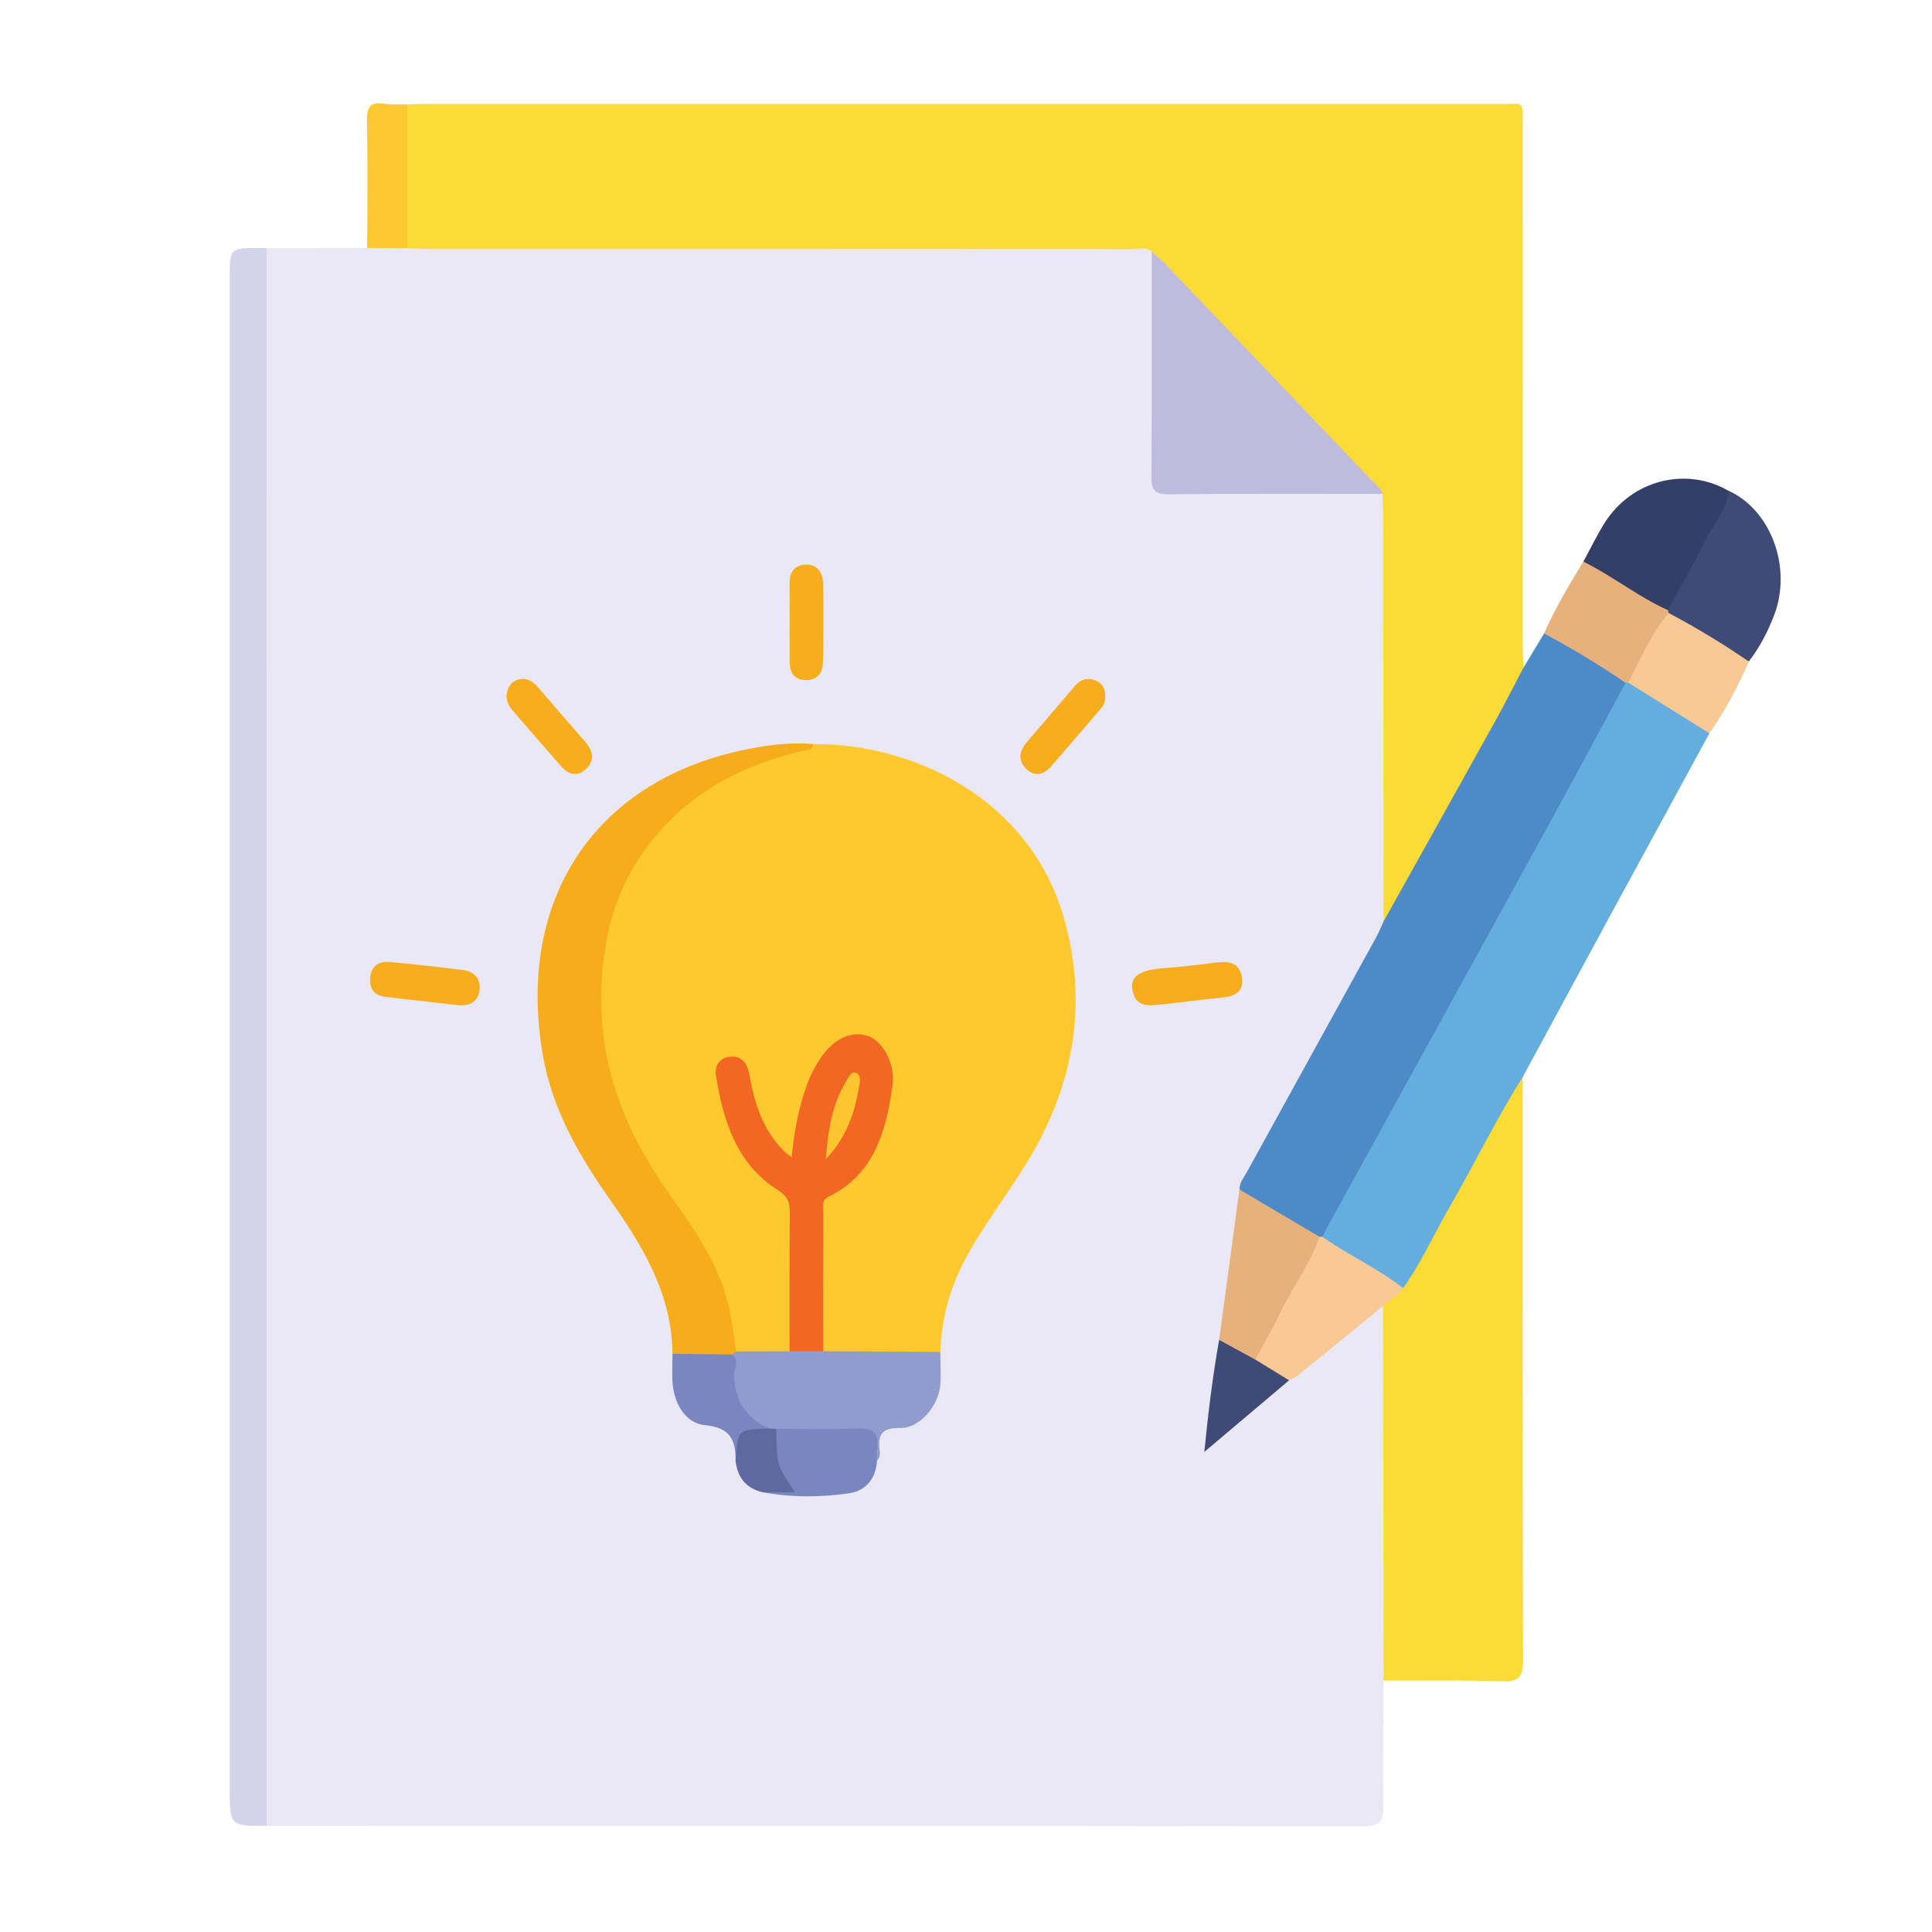 <svg xmlns="http://www.w3.org/2000/svg" xmlns:xlink="http://www.w3.org/1999/xlink" id="Layer_1" x="0px" y="0px" width="200px" height="200px" viewBox="0 0 200 200" xml:space="preserve"> <g> <path fill-rule="evenodd" clip-rule="evenodd" fill="#E9E8F4" d="M143.23,173.976c-0.02,4.303-0.099,8.607-0.022,12.909 c0.028,1.595-0.3,2.174-1.978,2.172c-37.876-0.055-75.754-0.045-113.63-0.047c-0.466-0.532-0.517-1.197-0.542-1.869 c-0.023-0.606-0.017-1.21-0.017-1.818c-0.001-51.983-0.002-103.967,0.012-155.951c0.001-1.245-0.291-2.566,0.54-3.688 c3.473-0.005,6.944-0.009,10.417-0.013c1.342-0.958,2.849-0.444,4.291-0.536c0.866-0.104,1.734-0.053,2.6-0.053 c23.712-0.004,47.422-0.009,71.134,0.013c1.168,0.001,2.466-0.363,3.416,0.787c0.394,0.915,0.329,1.891,0.33,2.855 c0.006,6.477-0.006,12.952,0.008,19.427c0.005,2.246,0.129,2.377,2.242,2.383c6.178,0.017,12.356-0.002,18.531,0.013 c0.915,0.001,1.861-0.119,2.685,0.48c0.426,0.557,0.471,1.227,0.47,1.892c-0.021,13.957,0.128,27.915-0.07,41.866 c-0.117,1.376-0.834,2.494-1.468,3.644c-4.271,7.767-8.549,15.529-12.841,23.282c-0.321,0.582-0.606,1.171-0.642,1.859 c-0.791,4.975-1.283,9.993-2.046,14.968c-0.646,3.412-0.942,6.875-1.478,10.626c2.916-2.217,5.466-4.436,8.093-6.548 c2.863-2.238,5.629-4.606,8.48-6.854c0.534-0.421,1.297-1.436,1.842,0.09c0.158,0.717,0.14,1.444,0.141,2.168 c0.004,11.053,0.007,22.107-0.006,33.16C143.722,172.143,143.885,173.146,143.23,173.976z"></path> <path fill-rule="evenodd" clip-rule="evenodd" fill="#FCDB37" d="M143.228,95.389c-0.016-13.972-0.029-27.942-0.049-41.915 c-0.002-0.785-0.039-1.57-0.06-2.354c-0.713-0.412-1.301-0.979-1.873-1.581c-6.837-7.177-13.68-14.351-20.529-21.517 c-0.572-0.6-1.101-1.225-1.483-1.979c-0.614-0.525-1.336-0.258-2.001-0.258c-24.327-0.017-48.653-0.013-72.979-0.017 c-0.691,0-1.383-0.051-2.074-0.08c-0.443-0.534-0.53-1.186-0.535-1.855c-0.029-3.725-0.031-7.45,0.002-11.175 c0.006-0.659,0.03-1.333,0.532-1.845c0.635-0.021,1.27-0.058,1.904-0.058c37.124-0.002,74.245-0.004,111.369,0.003 c2.416,0,2.169-0.371,2.17,2.364c0.008,17.94,0.003,35.883,0.008,53.825c0,0.725,0.048,1.451,0.073,2.176 c0.131,1.314-0.654,2.28-1.211,3.3c-3.831,7.015-7.719,13.995-11.557,21.004C144.523,94.179,144.374,95.295,143.228,95.389z"></path> <path fill-rule="evenodd" clip-rule="evenodd" fill="#FCDB37" d="M143.23,173.976c-0.018-11.535-0.032-23.071-0.05-34.606 c-0.002-1.389-0.012-2.778-0.018-4.168c0.23-1.113,1.361-1.363,1.899-2.187c3.594-6.137,6.854-12.475,10.378-18.649 c0.592-1.039,0.823-2.443,2.184-2.857c0.001,20.114-0.019,40.226,0.04,60.341c0.006,1.766-0.471,2.251-2.126,2.198 C151.438,173.915,147.334,173.987,143.23,173.976z"></path> <path fill-rule="evenodd" clip-rule="evenodd" fill="#64ADDF" d="M157.624,111.508c-2.785,4.417-5.073,9.142-7.687,13.665 c-1.569,2.715-2.85,5.612-4.679,8.161c-3.06-1.429-6.121-2.851-8.528-5.413c0.074-1.286,0.905-2.215,1.472-3.245 c9.504-17.27,19.004-34.545,28.515-51.814c0.402-0.732,0.772-1.492,1.321-2.129c0.146-0.109,0.306-0.169,0.481-0.186 c3.015,1.438,5.988,2.953,8.442,5.364c-3.401,6.244-6.808,12.484-10.202,18.731C163.708,100.261,160.669,105.886,157.624,111.508z"></path> <path fill-rule="evenodd" clip-rule="evenodd" fill="#4E8AC8" d="M168.274,70.684c-2.326,4.307-4.633,8.625-6.982,12.918 c-4.187,7.648-8.396,15.282-12.601,22.923c-3.686,6.695-7.375,13.391-11.059,20.088c-0.26,0.469-0.494,0.952-0.741,1.429 c-0.155,0.074-0.318,0.107-0.49,0.098c-2.881-1.339-5.609-2.953-8.094-5c0.008-0.711,0.446-1.228,0.76-1.793 c4.465-8.115,8.938-16.222,13.403-24.337c0.285-0.52,0.507-1.081,0.757-1.621c3.883-6.962,7.774-13.919,11.644-20.892 c0.982-1.769,1.891-3.584,2.833-5.375c0.715-1.181,1.428-2.364,2.142-3.546c0.211-0.109,0.446-0.194,0.657-0.083 c2.582,1.378,5.138,2.807,7.517,4.553C168.212,70.188,168.266,70.439,168.274,70.684z"></path> <path fill-rule="evenodd" clip-rule="evenodd" fill="#D4D3EA" d="M27.594,25.684c0.002,54.442,0.004,108.884,0.006,163.326 c-3.821,0.026-3.821,0.026-3.821-3.966c0-52.039,0-104.077,0-156.117c0-3.27,0-3.27,3.122-3.254 C27.132,25.672,27.363,25.68,27.594,25.684z"></path> <path fill-rule="evenodd" clip-rule="evenodd" fill="#3F4B76" d="M178.912,50.79c4.404,1.977,6.641,7.955,4.742,12.907 c-0.653,1.703-1.502,3.333-2.62,4.779c-3.053-1.169-5.697-3.117-8.438-4.883c-0.085-0.158-0.135-0.328-0.148-0.508 c0.38-1.88,1.561-3.333,2.432-4.948C176.208,55.678,177.489,53.189,178.912,50.79z"></path> <path fill-rule="evenodd" clip-rule="evenodd" fill="#333F67" d="M178.912,50.79c-0.143,2.035-1.547,3.447-2.369,5.139 c-1.194,2.462-2.578,4.824-3.879,7.23c-0.372,0.322-0.768,0.209-1.121,0.004c-2.403-1.382-4.743-2.873-7.104-4.328 c-0.251-0.155-0.406-0.416-0.53-0.691c0.74-1.355,1.408-2.763,2.232-4.058C168.939,49.693,174.519,48.279,178.912,50.79z"></path> <path fill-rule="evenodd" clip-rule="evenodd" fill="#F8C895" d="M172.74,63.46c2.854,1.507,5.616,3.183,8.294,5.016 c-1.111,2.626-2.469,5.105-4.073,7.435c-2.806-1.749-5.612-3.497-8.42-5.248c-0.037-0.045-0.115-0.105-0.104-0.135 c0.818-2.686,2.105-5.088,3.983-7.123C172.481,63.337,172.63,63.399,172.74,63.46z"></path> <path fill-rule="evenodd" clip-rule="evenodd" fill="#E6B17C" d="M172.74,63.46c-1.816,2.136-2.9,4.738-4.2,7.203 c-0.089,0.013-0.177,0.021-0.267,0.021c-2.718-1.867-5.535-3.556-8.428-5.108c1.138-2.609,2.587-5.03,4.063-7.434 c3.02,1.478,5.678,3.648,8.756,5.017C172.69,63.258,172.715,63.358,172.74,63.46z"></path> <path fill-rule="evenodd" clip-rule="evenodd" fill="#FEC930" d="M42.179,10.813c0,4.96,0.001,9.918,0.001,14.875 c-1.39-0.005-2.78-0.013-4.169-0.019c0.003-4.352,0.069-8.704-0.027-13.051c-0.033-1.486,0.306-2.11,1.78-1.885 C40.555,10.857,41.374,10.793,42.179,10.813z"></path> <path fill-rule="evenodd" clip-rule="evenodd" fill="#FEC82F" d="M84.17,77.021c10.864-0.045,22.354,5.984,25.84,17.607 c2.676,8.921,1.261,17.378-3.438,25.283c-2.162,3.641-4.825,6.929-6.79,10.709c-1.515,2.915-2.321,6.018-2.442,9.324 c-0.266,0.25-0.582,0.434-0.93,0.438c-3.625,0.066-7.253,0.322-10.87-0.145c-0.773-0.384-0.771-1.154-0.776-1.871 c-0.039-4.239-0.009-8.478-0.021-12.717c-0.003-1.232,0.513-1.951,1.523-2.587c4.031-2.531,5.25-6.678,5.62-11.244 c0.059-0.721-0.213-1.435-0.488-2.104c-0.897-2.176-3.093-2.729-4.84-1.189c-1.218,1.076-2.033,2.468-2.593,4.021 c-0.677,1.881-1.054,3.837-1.372,5.812c-0.092,0.568,0.009,1.337-0.683,1.513c-0.619,0.158-1.049-0.414-1.451-0.835 c-1.559-1.638-2.371-3.697-2.976-5.869c-0.194-0.696-0.268-1.431-0.55-2.099c-0.246-0.586-0.624-1.071-1.309-0.958 c-0.787,0.129-1.055,0.79-0.947,1.49c0.664,4.288,1.967,8.29,5.601,10.837c1.433,1.003,2.001,2.128,1.966,3.881 c-0.077,3.813-0.012,7.631-0.035,11.446c-0.004,0.825,0.15,1.722-0.586,2.364c-1.706,0.521-3.422,0.395-5.14,0.101 c-0.781-0.415-0.929-1.221-1.006-1.992c-0.437-4.358-2.286-8.063-4.692-11.547c-1.794-2.593-3.541-5.223-5.088-7.997 c-2.534-4.544-3.804-9.39-3.881-14.675c-0.067-4.636,0.597-9.037,2.676-13.151c3.109-6.153,8.101-9.924,14.192-12.314 C80.471,77.854,82.33,77.483,84.17,77.021z"></path> <path fill-rule="evenodd" clip-rule="evenodd" fill="#F7AC1B" d="M84.17,77.021c-0.066,0.687-0.577,0.586-1.026,0.691 c-6.863,1.6-12.802,4.871-16.913,11.015c-2.628,3.928-3.767,8.408-3.973,13.27c-0.341,8.028,2.315,14.843,6.737,21.184 c2.775,3.979,5.75,7.919,6.637,12.984c0.217,1.24,0.378,2.491,0.565,3.736c-0.097,0.359-0.331,0.578-0.655,0.705 c-1.993,0.115-4.027,0.771-5.927-0.463c-0.058-6.298-3.147-11.229-6.531-16.05c-3.163-4.505-5.916-9.244-6.887-14.862 c-2.803-16.206,5.453-28.224,20.413-31.514C79.092,77.172,81.612,76.806,84.17,77.021z"></path> <path fill-rule="evenodd" clip-rule="evenodd" fill="#BEBBDE" d="M119.233,26.043c0.511,0.473,1.051,0.917,1.532,1.421 c7.054,7.385,14.104,14.774,21.144,22.176c0.436,0.457,1.013,0.803,1.21,1.481c-7.396,0.003-14.794-0.033-22.19,0.045 c-1.411,0.015-1.741-0.467-1.731-1.864C119.255,41.552,119.229,33.796,119.233,26.043z"></path> <path fill-rule="evenodd" clip-rule="evenodd" fill="#919CCE" d="M75.822,140.219c0.125-0.106,0.25-0.212,0.375-0.316 c1.845-0.006,3.69-0.014,5.536-0.021c1.162-0.732,2.324-0.738,3.485,0c4.041,0.021,8.082,0.043,12.122,0.063 c0.009,1.09,0.067,2.184,0.013,3.27c-0.108,2.218-2.103,4.657-4.167,4.613c-1.849-0.039-2.367,0.627-2.114,2.374 c0.052,0.357-0.006,0.729-0.284,1.007c-0.086-0.083-0.191-0.157-0.229-0.263c-0.9-2.495-0.899-2.487-3.546-2.498 c-2.118-0.011-4.236,0.046-6.353-0.037c-0.291-0.025-0.579-0.058-0.859-0.139C76.237,146.833,75.105,144.542,75.822,140.219z"></path> <path fill-rule="evenodd" clip-rule="evenodd" fill="#F9C895" d="M136.589,128.026c0.103-0.015,0.203-0.009,0.304,0.016 c2.719,1.886,5.729,3.268,8.366,5.292c-0.509,0.857-1.407,1.233-2.096,1.867c-2.936,2.399-5.87,4.803-8.814,7.189 c-0.266,0.215-0.601,0.335-0.902,0.498c-1.589-0.046-2.804-0.784-3.665-2.179c0.324-2.171,1.734-3.769,2.719-5.585 C133.803,132.721,134.885,130.176,136.589,128.026z"></path> <path fill-rule="evenodd" clip-rule="evenodd" fill="#E6B17C" d="M136.589,128.026c-0.961,2.838-2.782,5.189-4.048,7.858 c-0.786,1.661-1.729,3.238-2.603,4.854c-1.624,0.088-2.678-0.979-3.734-2.033c0.7-5.189,1.402-10.377,2.104-15.565 C131.067,124.768,133.827,126.396,136.589,128.026z"></path> <path fill-rule="evenodd" clip-rule="evenodd" fill="#7986BF" d="M80.345,147.919c2.751-0.006,5.508,0.102,8.252-0.053 c1.717-0.098,2.486,0.392,2.169,2.265c-0.058,0.347,0.01,0.717,0.021,1.076c-0.111,1.89-1.197,3.117-2.824,3.362 c-2.985,0.451-6.015,0.459-9.015-0.093c0.63-0.727,1.506-0.359,2.297-0.564C80.147,152.04,79.322,150.123,80.345,147.919z"></path> <path fill-rule="evenodd" clip-rule="evenodd" fill="#7A86BF" d="M75.822,140.219c0.803,0.658,0.127,1.464,0.161,2.188 c0.124,2.682,1.318,4.498,3.694,5.475c-0.039,0.044-0.075,0.125-0.116,0.127c-1.945,0.145-3.083,1.219-3.416,3.231 c0.041-2.255-0.63-3.466-3.15-3.709c-2.163-0.208-3.354-2.45-3.399-4.839c-0.016-0.849,0.013-1.698,0.021-2.547 C71.685,140.169,73.753,140.193,75.822,140.219z"></path> <path fill-rule="evenodd" clip-rule="evenodd" fill="#3F4B76" d="M126.204,138.705c1.246,0.678,2.49,1.354,3.734,2.033 c1.169,0.717,2.338,1.434,3.508,2.15c-2.805,2.369-5.608,4.738-8.777,7.415C125.092,146.093,125.549,142.387,126.204,138.705z"></path> <path fill-rule="evenodd" clip-rule="evenodd" fill="#F7AD1D" d="M47.511,104.064c-2.521-0.287-5.041-0.58-7.563-0.86 c-1.209-0.135-1.757-0.861-1.615-2.089c0.139-1.197,0.977-1.623,1.993-1.532c2.525,0.228,5.047,0.515,7.564,0.828 c1.105,0.137,1.884,0.803,1.759,2.035C49.524,103.685,48.648,104.117,47.511,104.064z"></path> <path fill-rule="evenodd" clip-rule="evenodd" fill="#F7AD1C" d="M81.744,64.386c0-1.327,0.016-2.652-0.004-3.979 c-0.017-1.152,0.509-1.892,1.578-1.961c1.167-0.075,1.852,0.708,1.876,1.88c0.06,2.771,0.066,5.545-0.011,8.316 c-0.029,1.067-0.66,1.798-1.787,1.764c-1.123-0.034-1.647-0.713-1.65-1.861C81.742,67.159,81.744,65.771,81.744,64.386z"></path> <path fill-rule="evenodd" clip-rule="evenodd" fill="#F7AD1D" d="M120.412,103.971c-1.402,0.123-2.919,0.444-3.21-1.656 c-0.176-1.265,0.942-1.911,3.086-2.075c1.887-0.145,3.771-0.344,5.647-0.602c1.294-0.18,2.394,0.017,2.628,1.541 c0.229,1.492-0.743,1.96-1.992,2.084C124.515,103.467,122.465,103.731,120.412,103.971z"></path> <path fill-rule="evenodd" clip-rule="evenodd" fill="#F7AD1C" d="M54.092,70.264c0.744,0.053,1.188,0.401,1.59,0.87 c1.619,1.89,3.25,3.771,4.886,5.643c0.818,0.938,1.057,1.924,0.07,2.846c-0.913,0.851-1.806,0.546-2.569-0.326 c-1.677-1.918-3.355-3.834-5.018-5.766c-0.586-0.679-0.801-1.457-0.401-2.335C52.966,70.503,53.568,70.337,54.092,70.264z"></path> <path fill-rule="evenodd" clip-rule="evenodd" fill="#F7AD1C" d="M114.395,72.042c0.074,0.574-0.188,1.03-0.546,1.445 c-1.659,1.926-3.316,3.857-4.979,5.779c-0.816,0.943-1.761,1.227-2.69,0.264c-0.854-0.887-0.626-1.835,0.13-2.715 c1.657-1.927,3.306-3.866,4.958-5.799c0.606-0.71,1.363-0.909,2.187-0.556C114.079,70.729,114.45,71.26,114.395,72.042z"></path> <path fill-rule="evenodd" clip-rule="evenodd" fill="#5E699F" d="M76.145,151.239c0.22-3.277,0.22-3.277,3.532-3.358 c0.223,0.014,0.445,0.024,0.668,0.038c0.084,3.812,0.084,3.812,1.963,6.558c-1.226,0-2.292,0-3.358,0 C77.283,154.095,76.362,153.003,76.145,151.239z"></path> <path fill-rule="evenodd" clip-rule="evenodd" fill="#F26822" d="M85.218,139.882c-1.161,0-2.323,0-3.485,0 c0.003-4.783-0.019-9.568,0.027-14.352c0.01-1.07-0.242-1.699-1.199-2.304c-4.228-2.663-5.685-7.073-6.44-11.847 c-0.185-1.168,0.448-1.904,1.521-1.99c1.187-0.096,1.736,0.748,1.935,1.879c0.519,2.959,1.412,5.732,3.568,7.876 c0.195,0.193,0.427,0.348,0.809,0.657c0.228-2.461,0.653-4.677,1.346-6.831c0.41-1.271,0.975-2.463,1.718-3.543 c1.365-1.983,3.227-2.768,4.914-2.15c1.448,0.53,2.76,2.867,2.473,4.996c-0.645,4.787-1.906,9.288-6.572,11.576 c-0.843,0.414-0.606,1.077-0.608,1.681C85.206,130.313,85.217,135.099,85.218,139.882z"></path> <path fill-rule="evenodd" clip-rule="evenodd" fill="#FEC62E" d="M85.491,119.985c0.233-3.162,0.704-5.778,2.14-8.118 c0.236-0.384,0.48-0.988,0.983-0.808c0.492,0.178,0.438,0.824,0.355,1.287C88.493,115.026,87.769,117.593,85.491,119.985z"></path> </g> </svg>